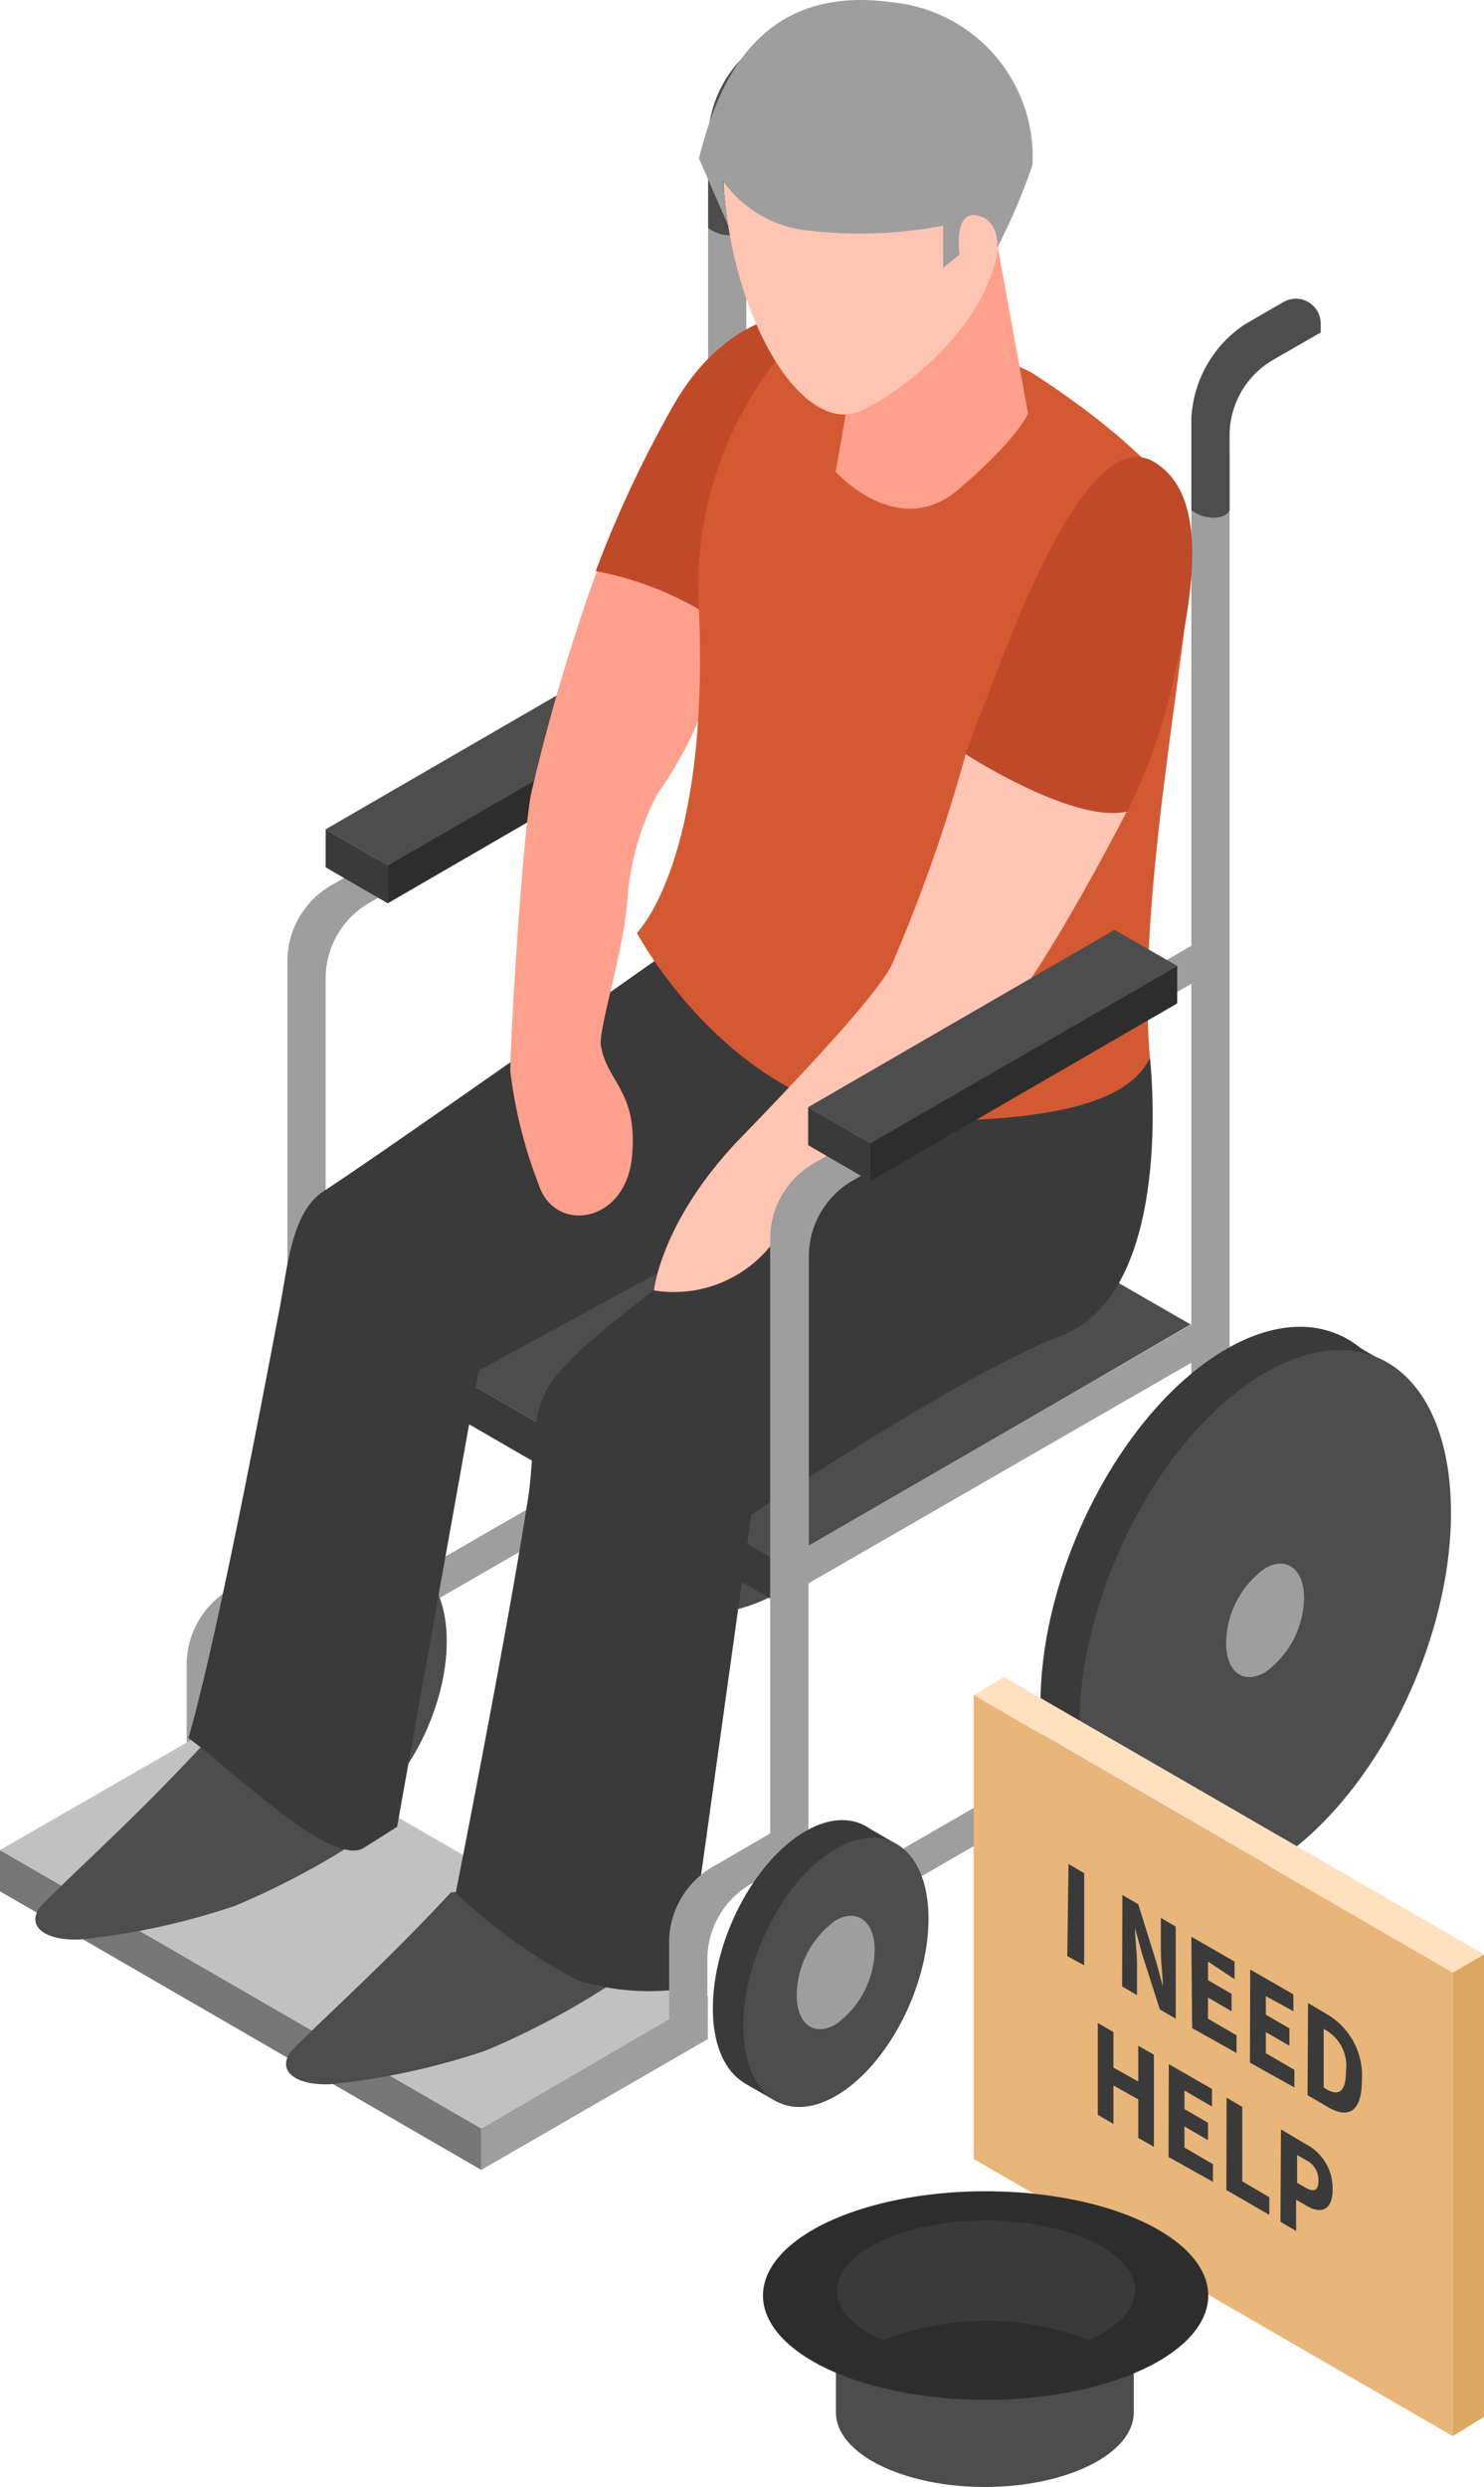<svg xmlns="http://www.w3.org/2000/svg" viewBox="0 0 59.79 100.16"><defs><style>.cls-1{fill:#9e9e9e;}.cls-2{fill:#3a3a3a;}.cls-3{fill:#4d4d4d;}.cls-4{fill:#2d2d2d;}.cls-5{fill:#777;}.cls-6{fill:#c1c1c1;}.cls-7{fill:#ffa08d;}.cls-8{fill:#bf4928;}.cls-9{fill:#d35933;}.cls-10{fill:#ffc5b3;}.cls-11{fill:#e8b679;}.cls-12{fill:#dba763;}.cls-13{fill:#ffe1c0;}</style></defs><title>Ресурс 10</title><g id="Слой_2" data-name="Слой 2"><g id="Layer_1" data-name="Layer 1"><path class="cls-1" d="M28.53,7.05V26.9L13.34,35.66a3.52,3.52,0,0,0-1.76,3V65.25h1.54V52.59l15.41-8.9V52h1.54v-45Zm-15.41,44V39.36a3.52,3.52,0,0,1,1.76-3l13.65-7.88V42.16Z"/><path class="cls-1" d="M12.72,62,9.28,64a3.52,3.52,0,0,0-1.76,3v3.72H9.05V67.68a3.52,3.52,0,0,1,1.76-3l1.91-1.1Z"/><polygon class="cls-1" points="26.31 57.86 14.23 64.83 14.23 66.37 26.31 59.39 26.31 57.86"/><path class="cls-2" d="M37.46,48.83c0,5.52-3.35,11.92-7.49,14.31-1.92,1.11-3.68,1.16-5,.33-1.53-.95-2.49-3-2.49-6,0-5.52,3.35-11.92,7.49-14.31S37.46,43.31,37.46,48.83Z"/><polygon class="cls-2" points="26.7 64.5 25.06 63.53 26.24 63.03 26.7 64.5"/><path class="cls-2" d="M34.6,42.63l1.88,1.09-1.31.35S34.6,42.63,34.6,42.63Z"/><path class="cls-3" d="M39,49.75c0,5.52-3.35,11.92-7.49,14.31S24,63.91,24,58.4s3.35-11.92,7.49-14.31S39,44.23,39,49.75Z"/><path class="cls-1" d="M33.09,53.16a3.76,3.76,0,0,1-1.57,3c-.87.5-1.57,0-1.57-1.19a3.76,3.76,0,0,1,1.57-3C32.39,51.48,33.09,52,33.09,53.16Z"/><path class="cls-2" d="M16.73,65.38c0,2.75-1.67,5.94-3.73,7.13s-3.73-.07-3.73-2.82,1.67-5.94,3.73-7.13S16.73,62.63,16.73,65.38Z"/><polygon class="cls-2" points="10.54 72.71 11.84 73.46 11.84 72.36 10.54 72.71"/><polygon class="cls-2" points="15.37 62.33 16.73 63.11 16.13 63.39 15.15 62.47 15.37 62.33"/><path class="cls-3" d="M18,66.1c0,2.75-1.67,5.94-3.73,7.13s-3.73-.07-3.73-2.82,1.67-5.94,3.73-7.13S18,63.35,18,66.1Z"/><path class="cls-1" d="M15.8,67.35a3.76,3.76,0,0,1-1.57,3c-.87.5-1.57,0-1.57-1.19a3.76,3.76,0,0,1,1.57-3C15.09,65.66,15.8,66.19,15.8,67.35Z"/><polygon class="cls-3" points="13.12 33.4 15.62 34.85 27.98 27.71 25.45 26.26 13.12 33.4"/><polygon class="cls-2" points="13.12 33.4 13.12 34.93 15.62 36.38 15.62 34.85 13.12 33.4"/><polygon class="cls-4" points="27.98 27.71 15.62 34.85 15.62 36.38 27.98 29.22 27.98 27.71"/><path class="cls-3" d="M32.25.79l-1.54.89a4.83,4.83,0,0,0-2.18,3.77V9.18a1.49,1.49,0,0,0,.9.3c.54,0,.64-.3.64-.3V6.11a3.52,3.52,0,0,1,1.76-3L33.73,2V1.65A1,1,0,0,0,32.25.79Z"/><polygon class="cls-2" points="12.05 51.74 12.05 53.4 31.45 64.62 31.45 62.95 12.05 51.74"/><polygon class="cls-3" points="12.05 51.74 31.45 62.95 47.97 53.34 28.53 42.16 12.05 51.74"/><polygon class="cls-1" points="19.39 85.72 19.39 87.39 28.52 82.12 28.52 80.4 19.39 85.72"/><polygon class="cls-5" points="0 74.51 0 76.17 19.39 87.39 19.39 85.72 0 74.51"/><polygon class="cls-6" points="0 74.51 19.39 85.72 28.52 80.4 9.17 69.23 0 74.51"/><path class="cls-3" d="M8.07,70.38s-1.23,1.34-2.88,2.95-2,1.91-3.41,3.29c-.83.81-.15,1.55,1.43,1.49a28.27,28.27,0,0,0,6.27-1.36,31.82,31.82,0,0,0,4.69-2.45,3.11,3.11,0,0,0,1.39-1.76V70.06Z"/><path class="cls-3" d="M18.17,76.21s-1.23,1.34-2.88,2.95-2,1.91-3.41,3.29c-.83.81-.15,1.55,1.43,1.49a28.27,28.27,0,0,0,6.27-1.36,31.82,31.82,0,0,0,4.69-2.45,3.11,3.11,0,0,0,1.39-1.76V75.89Z"/><path class="cls-2" d="M28.16,37.44S15.49,46.39,13,48c-1.27.86-1.42,3.08-1.75,4.78S8.79,65.91,7.59,70c1.64,1.15,5.74,5.24,7.07,4.42L16,73.57l3.29-18.38,9.42-5.12c-2.37,2-5,3.72-6.37,5.42-1,1.26-.8,3.09-1.05,4.75-.79,5.18-2.93,16-2.93,16a22.25,22.25,0,0,0,4.93,3.52,9.68,9.68,0,0,0,4.32.32L30.27,61S39,55.19,42.7,53.82c4.73-1.75,3.63-11.22,3.63-11.22Z"/><path class="cls-7" d="M24.12,22.8A78.8,78.8,0,0,0,21.39,32c-.36,2-.83,9.81-.83,11.14a19,19,0,0,0,1.14,4.56c.65,2,3.5,1.58,3.76-1.09s-1-3-1.25-4.5c-.11-.62.89-3.73,1.06-5.77A10.86,10.86,0,0,1,26.47,32c2.21-3.15,2.24-5.15,2.24-5.15S31.21,23.53,24.12,22.8Z"/><path class="cls-8" d="M32,12.66s-2.88,0-5,3.9A46.46,46.46,0,0,0,24,23a13.11,13.11,0,0,1,6.69,3.45C35.27,22.39,35.39,14.58,32,12.66Z"/><path class="cls-9" d="M31.81,13.86a14.84,14.84,0,0,0-3.65,10.71c.43,10.15-2.5,13-2.5,13s4,7.58,11.27,7.58c5.07,0,8.49-.62,9.4-2.55-.62-6.94,2-18.59,1.64-21.21S41.55,15,41.55,15,36.18,12.14,31.81,13.86Z"/><path class="cls-10" d="M38.91,30.36a63.82,63.82,0,0,1-3,8.54c-.81,1.54-5,5.81-6.31,7.18-3,3.24-3.25,5.89-3.25,5.89A5,5,0,0,0,31,50.23c1.44-1.91,7.81-7.58,9.51-9.46s4.9-8.11,4.9-8.11Z"/><path class="cls-7" d="M34.52,14.12,33.67,19s2.5,2.81,4.95.71,2.8-3.06,2.8-3.06L40.21,10Z"/><path class="cls-10" d="M38,2.61C35.88,1,29.3.2,29.12,5.62c-.21,6.31,3,12.06,5.55,10.93,1.45-.64,4.49-2.9,5.35-5.73C41,7.64,39.59,3.84,38,2.61Z"/><path class="cls-1" d="M28.16,6.38l1.17,2.68-.22-1.8a4.81,4.81,0,0,0,3.23,2A18.06,18.06,0,0,0,38,9.09v1.7l.66-.54s-.29-1.92.84-1.54c.77.26.68,1.26.68,1.26A24.43,24.43,0,0,0,41.6,6.64,6.26,6.26,0,0,0,36,.1C30.53-.69,28.91,3.4,28.16,6.38Z"/><path class="cls-1" d="M48,18.24V38.09L32.79,46.85a3.52,3.52,0,0,0-1.76,3V76.44h1.54V63.77L48,54.88v8.36h1.54v-45Zm-15.41,44V50.55a3.52,3.52,0,0,1,1.76-3L48,39.62V53.34Z"/><path class="cls-1" d="M32.17,73.18l-3.45,2a3.52,3.52,0,0,0-1.76,3v3.72H28.5V78.87a3.52,3.52,0,0,1,1.76-3l1.91-1.1Z"/><polygon class="cls-1" points="45.76 69.04 33.67 76.02 33.67 77.56 45.76 70.58 45.76 69.04"/><path class="cls-2" d="M56.9,60c0,5.52-3.35,11.92-7.49,14.31-1.92,1.11-3.68,1.16-5,.33-1.53-.95-2.49-3-2.49-6,0-5.52,3.35-11.92,7.49-14.31S56.9,54.5,56.9,60Z"/><polygon class="cls-2" points="46.15 75.69 44.51 74.72 45.69 74.22 46.15 75.69"/><path class="cls-2" d="M54,53.82l1.88,1.09-1.31.35S54,53.82,54,53.82Z"/><path class="cls-3" d="M58.46,60.93c0,5.52-3.35,11.92-7.49,14.31s-7.49-.15-7.49-5.66S46.83,57.66,51,55.27,58.46,55.42,58.46,60.93Z"/><path class="cls-1" d="M52.54,64.35a3.76,3.76,0,0,1-1.57,3c-.87.5-1.57,0-1.57-1.19a3.76,3.76,0,0,1,1.57-3C51.84,62.66,52.54,63.2,52.54,64.35Z"/><path class="cls-2" d="M36.18,76.57c0,2.75-1.67,5.94-3.73,7.13s-3.73-.07-3.73-2.82,1.67-5.94,3.73-7.13S36.18,73.82,36.18,76.57Z"/><polygon class="cls-2" points="29.98 83.89 31.29 84.64 31.29 83.55 29.98 83.89"/><polygon class="cls-2" points="34.81 73.51 36.17 74.3 35.58 74.58 34.59 73.65 34.81 73.51"/><path class="cls-3" d="M37.41,77.28c0,2.75-1.67,5.94-3.73,7.13s-3.73-.07-3.73-2.82,1.67-5.94,3.73-7.13S37.41,74.53,37.41,77.28Z"/><path class="cls-1" d="M35.24,78.53a3.76,3.76,0,0,1-1.57,3c-.87.5-1.57,0-1.57-1.19a3.76,3.76,0,0,1,1.57-3C34.54,76.85,35.24,77.38,35.24,78.53Z"/><polygon class="cls-3" points="32.56 44.59 35.06 46.04 47.43 38.9 44.9 37.45 32.56 44.59"/><polygon class="cls-2" points="32.56 44.59 32.56 46.12 35.06 47.57 35.06 46.04 32.56 44.59"/><polygon class="cls-4" points="47.43 38.9 35.06 46.04 35.06 47.57 47.43 40.41 47.43 38.9"/><path class="cls-8" d="M46.49,18.6c1.66,1,2,3.48.93,8.15a24.18,24.18,0,0,1-2,5.93c-2.15.52-6.52-2.31-6.52-2.31s1.26-3.42,2.23-5.72C42.7,21,44.68,17.54,46.49,18.6Z"/><path class="cls-3" d="M51.7,12.17l-1.54.89A4.83,4.83,0,0,0,48,16.83v3.72a1.49,1.49,0,0,0,.9.3c.54,0,.64-.3.64-.3V17.49a3.52,3.52,0,0,1,1.76-3l1.91-1.1V13A1,1,0,0,0,51.7,12.17Z"/><polygon class="cls-11" points="39.23 68.26 39.23 86.95 58.53 98.11 58.53 79.44 39.23 68.26"/><path class="cls-2" d="M43.05,75.07l.63.37v3.71L43,78.78Z"/><path class="cls-2" d="M45.22,76.32l.64.37L46.58,79l.27,1h0c0-.41-.08-1-.08-1.4V77.24l.6.35V81.3l-.64-.37L46,78.65l-.27-1h0c0,.43.08,1,.08,1.39v1.31l-.6-.35Z"/><path class="cls-2" d="M48,78l1.74,1v.71L48.67,79v.75l.95.55V81l-.95-.55v.85l1.15.67v.71l-1.79-1Z"/><path class="cls-2" d="M50.37,79.32l1.74,1V81L51,80.39v.75l.95.55v.7L51,81.84v.85l1.15.67v.71l-1.79-1Z"/><path class="cls-2" d="M52.7,80.67l.78.46a2.86,2.86,0,0,1,1.39,2.65c0,1.28-.55,1.56-1.37,1.08l-.82-.48Zm.74,3.47c.47.27.79.15.79-.74a1.66,1.66,0,0,0-.78-1.62l-.12-.07v2.36Z"/><path class="cls-2" d="M44.23,81.47l.63.37v1.43l1,.56V82.39l.63.36v3.71l-.63-.36V84.55l-1-.56v1.55l-.63-.37Z"/><path class="cls-2" d="M47.09,83.13l1.74,1v.71l-1.11-.65v.75l.95.55v.7l-.95-.55v.85l1.15.67v.71l-1.79-1Z"/><path class="cls-2" d="M49.42,84.48l.63.37v3l1.09.64v.71l-1.73-1Z"/><path class="cls-2" d="M51.61,85.76l1,.59a2,2,0,0,1,1.08,1.83c0,.87-.5,1-1.09.63l-.38-.22v1.26l-.63-.37Zm1,2.35c.35.2.51.09.51-.29a.89.89,0,0,0-.51-.83l-.35-.2v1.12Z"/><polygon class="cls-12" points="58.53 79.44 59.79 78.71 59.79 97.34 58.53 98.11 58.53 79.44"/><polygon class="cls-13" points="39.23 68.26 58.53 79.44 59.79 78.71 40.46 67.54 39.23 68.26"/><path class="cls-3" d="M33.68,91.66v5.5h0c0,1.66,2.7,3,6,3s6-1.34,6-3h0v-5.5Z"/><ellipse class="cls-4" cx="39.71" cy="92.45" rx="8.97" ry="4.2"/><path class="cls-2" d="M43.86,94.25c1.15-.51,1.87-1.24,1.87-2,0-1.56-2.7-2.82-6-2.82s-6,1.26-6,2.82c0,.8.72,1.53,1.87,2a11.42,11.42,0,0,1,8.29,0Z"/><path class="cls-4" d="M43.86,94.25a11.42,11.42,0,0,0-8.29,0,11.42,11.42,0,0,0,8.29,0Z"/></g></g></svg>